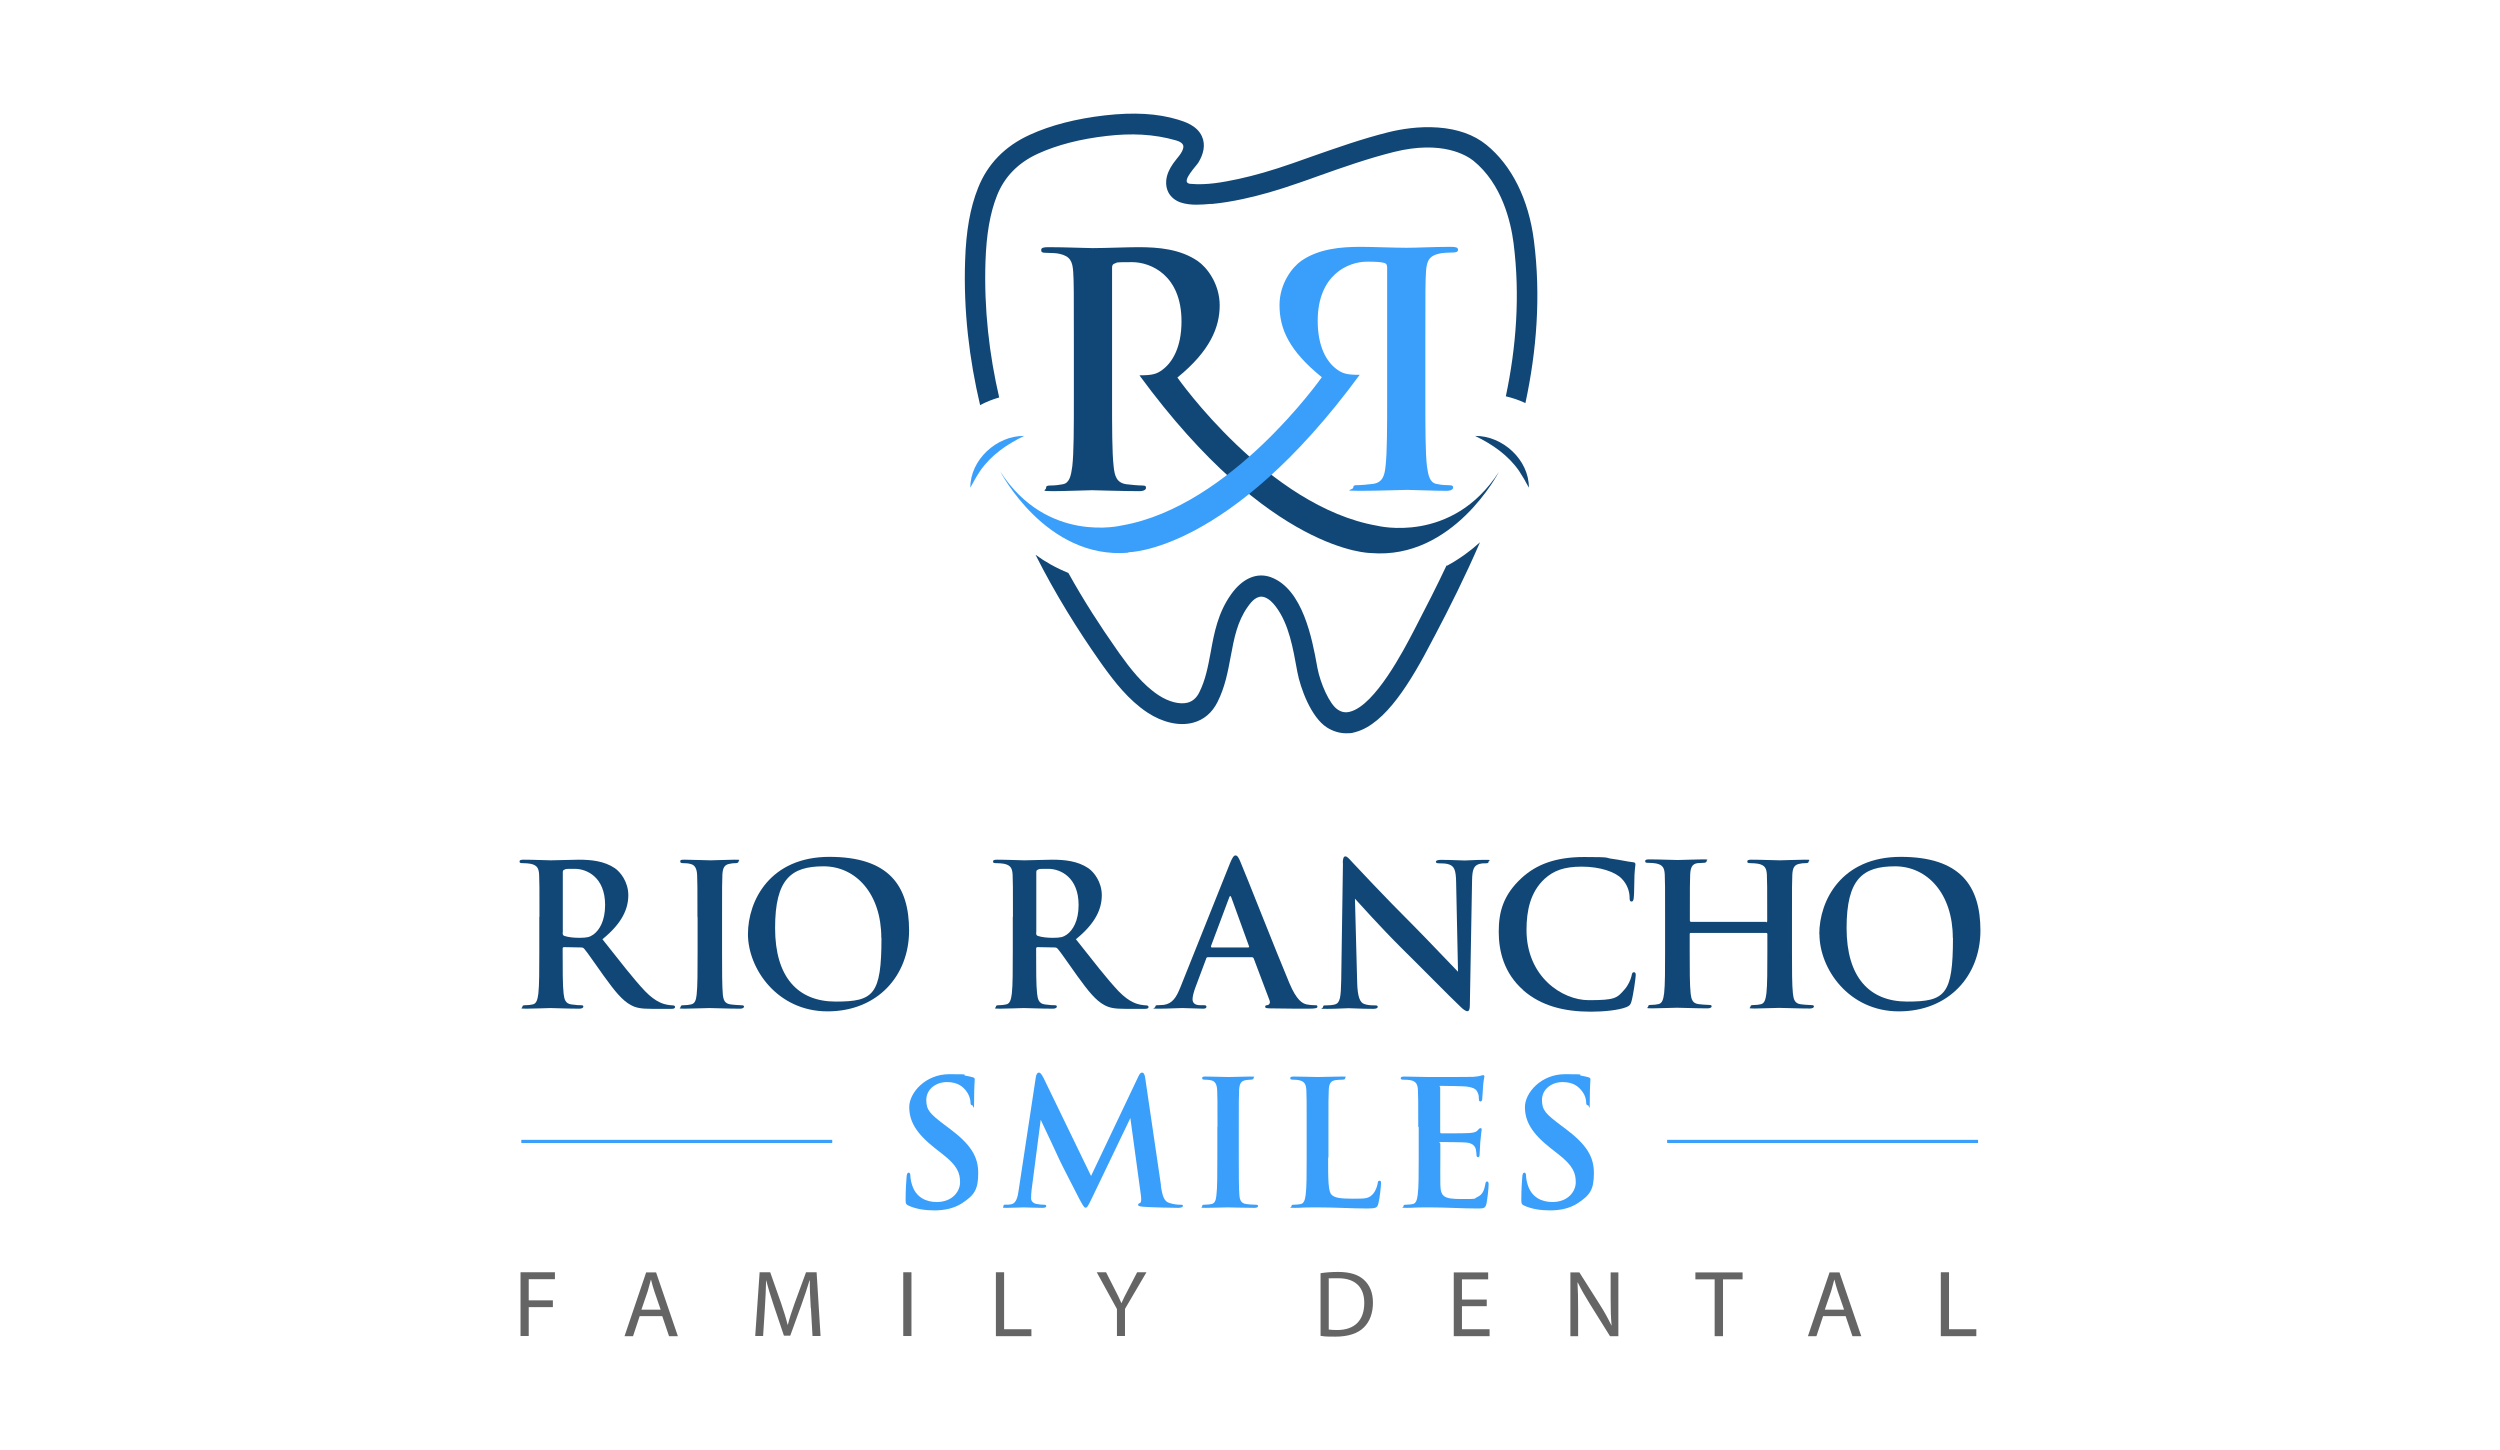 <?xml version="1.0" encoding="UTF-8"?>
<svg id="Layer_1" xmlns="http://www.w3.org/2000/svg" version="1.1" viewBox="0 0 1584 919">
  <!-- Generator: Adobe Illustrator 29.1.0, SVG Export Plug-In . SVG Version: 2.1.0 Build 142)  -->
  <defs>
    <style>
      .st0 {
        fill: #3a9ffa;
      }

      .st1 {
        fill: #656565;
      }

      .st2 {
        fill: #114776;
      }
    </style>
  </defs>
  <g>
    <g>
      <path class="st2" d="M722,237.8c8.2,0,10.9-.8,14.5-3.5,6.1-4.5,12.1-13.9,12.1-30.7,0-29.1-19.3-37.5-31.3-37.5s-8.8.2-10.9.8c-1.4.4-1.8,1.2-1.8,2.9v81.9c0,19,0,35.2,1,43.8.6,5.9,1.8,10.4,8,11.3,3.1.4,7.6.8,10,.8s2.5.6,2.5,1.6-1.4,2-4.1,2c-11.9,0-27-.6-30.1-.6s-16.8.6-25,.6-4.1-.6-4.1-2,.8-1.6,3.3-1.6,5.5-.4,7.4-.8c4.1-.8,5.1-5.3,5.9-11.3,1-8.6,1-24.8,1-43.6v-36c0-31.1,0-36.9-.4-43.4-.4-7-2-10.2-8.8-11.7-1.6-.4-5.1-.6-8-.6s-3.5-.4-3.5-1.8,1.4-1.8,4.5-1.8c10.9,0,23.8.6,28.1.6,7,0,22.5-.6,28.9-.6,12.9,0,26.6,1.2,37.7,8.8,5.7,3.9,13.9,14.3,13.9,28.1s-6.1,28.9-26.8,45.7c0,0,57.4,81.9,126.6,93.9,0,0,47.4,12,77.1-34.1,0,0-28.8,55.8-81.1,51.4,0,0-63.9.3-146.5-112.4Z"/>
      <path class="st2" d="M934.6,276.2c17.4-.2,34.2,15.1,34.1,32.8-2-3.8-4-7.3-6.2-10.6-6.9-10-16.9-16.9-27.9-22.2h0Z"/>
    </g>
    <g>
      <path class="st0" d="M714.9,350.2c-52.3,4.4-81.1-51.4-81.1-51.4,29.7,46.1,77.1,34.1,77.1,34.1,69.1-12,126.6-93.9,126.6-93.9-20.7-16.8-26.8-30.5-26.8-45.7,0-13.7,8.2-24.2,13.9-28.1,11.1-7.6,24.8-8.8,37.7-8.8,6.3,0,21.9.6,28.9.6s17.2-.6,28.1-.6c3.1,0,4.5.4,4.5,1.8s-1.2,1.8-3.5,1.8-6.3.2-8,.6c-6.8,1.4-8.4,4.7-8.8,11.7-.4,6.6-.4,12.3-.4,43.4v36c0,18.8,0,35,1,43.6.8,5.9,1.8,10.4,5.9,11.3,1.8.4,4.3.8,7.4.8s3.3.6,3.3,1.6-1.4,2-4.1,2c-8.2,0-21.1-.6-25-.6s-18.2.6-30.1.6-4.1-.6-4.1-2,.8-1.6,2.5-1.6c2.5,0,7-.4,10-.8,6.1-.8,7.4-5.3,8-11.3,1-8.6,1-24.8,1-43.8v-19.7s0-62.3,0-62.3c0-1.6-.4-2.5-1.8-2.9-2-.6-5.7-.8-10.9-.8-12.1,0-31.3,8.4-31.3,37.5,0,16.8,5.9,26.2,12.1,30.7,3.7,2.7,6.3,3.5,14.5,3.5-82.7,112.6-146.5,112.4-146.5,112.4Z"/>
      <path class="st0" d="M648.9,276.2c-17.4-.2-34.2,15.1-34.1,32.8,2-3.8,4-7.3,6.2-10.6,6.9-10,16.9-16.9,27.9-22.2h0Z"/>
    </g>
    <path class="st2" d="M633.1,251.9c-6.3-27.2-9.7-56.1-8.7-86.2.6-17.4,2.9-30.7,7.3-41.8,4.7-11.9,13.5-20.9,26.1-26.6,12.1-5.5,26.8-9.3,43.7-11.2,14.9-1.7,29.4-1.3,43.8,2.9,2,.6,4.7,1.8,4.5,4.2-.4,3.7-4.5,7.4-6.5,10.4-2.3,3.3-4.1,7-4.4,11-.2,2.7.3,5.3,1.5,7.5,1.6,2.9,4.5,5.2,8,6.3,6.1,1.9,12.9,1.3,18.5.8h1.3c6-.6,12.3-1.6,19.3-3.1,10.7-2.3,22-5.5,35.7-10.3,3.9-1.3,7.7-2.7,11.6-4.1,15.7-5.6,32-11.3,48.3-15.4,30.9-7.7,46.3,2.3,50.4,5.5,18.3,14.8,23.8,39.1,25.5,52.3,4.2,33.1,1.7,65.7-4.9,97,4.2,1,8.4,2.4,12.4,4.3,7.1-33,9.9-67.7,5.4-102.9-3.3-26.1-14-47.7-30.2-60.8-7.8-6.3-18.1-10-30.6-10.9-12.3-.9-23.7,1.1-31.1,2.9-16.9,4.2-33.5,10.1-49.5,15.7-3.9,1.4-7.7,2.7-11.6,4.1-13.2,4.6-24.1,7.7-34.2,9.9-9.9,2.1-20.1,4-30.2,3.1-.6,0-1.2-.1-1.7-.4-3.8-1.8,5.3-11.1,6.5-13.1,3.1-5.1,4.8-11.1,2.2-16.7-3.2-6.9-11-9.2-15.1-10.5-13-3.9-27.7-4.8-46.3-2.7-18.2,2.1-34.3,6.2-47.6,12.3-15.8,7.2-26.8,18.5-32.8,33.7-5,12.5-7.6,27.2-8.2,46.1-1.1,32,2.7,62.6,9.5,91.5,3.9-2.1,8-3.7,12.2-4.9Z"/>
    <path class="st2" d="M916.6,358.1c-6.4,13.6-13,26.5-19.4,38.8-.5.9-1,1.9-1.6,3.1-6,11.5-24.2,46.7-40.1,50.9-2.9.8-5.4.4-7.9-1.3-5.2-3.3-11.1-16.8-12.9-26.5l-.2-1.1c-3.1-17.1-9-48.8-29.3-56.3-8.8-3.2-18,.7-25.2,10.9-8.3,11.7-10.7,24.3-12.9,36.6-1.7,9.1-3.3,17.7-7.3,25.6-1.7,3.4-4.1,5.5-7.3,6.4-5,1.3-12-.5-18.4-4.7-10.2-6.7-18.1-17.1-24.7-26.3-.8-1.1-1.6-2.2-2.3-3.3-9.9-14.1-20.3-30.1-30.2-47.9-7.7-3.1-14.6-7-20.8-11.5,12.8,25.4,27,47.9,40.3,66.9.8,1.1,1.6,2.3,2.4,3.4,7.3,10.1,16.1,21.6,28.1,29.6,9.7,6.4,20.3,8.8,29,6.5,6.8-1.8,12.1-6.3,15.5-13.1,4.8-9.5,6.6-19.4,8.4-29,2.1-11.3,4.1-22,10.8-31.4,2.4-3.4,5.9-7.6,10.6-6,2.9,1,5.3,3.5,7.1,5.9,8.5,11.2,11,26.9,13.5,40.4l.2,1.1c1.9,10.1,8.6,28.6,18.7,35.1,3.8,2.4,8,3.7,12.2,3.7s4-.3,6-.8c18.9-5.1,35-31.9,48.3-57.5.6-1.2,1.1-2.2,1.6-3,9.7-18.4,19.7-38.4,28.9-59.7-6,5.4-13,10.6-21,14.9Z"/>
  </g>
  <g>
    <path class="st2" d="M341.8,580.9c0-19,0-22.5-.2-26.5-.2-4.2-1.2-6.2-5.4-7.1-1-.2-3.1-.4-4.9-.4s-2.1-.2-2.1-1.1.9-1.1,2.7-1.1c6.6,0,14.5.4,17.1.4,4.2,0,13.7-.4,17.6-.4,7.9,0,16.2.8,23,5.4,3.5,2.4,8.5,8.7,8.5,17.1s-3.7,17.6-16.4,27.9c11.1,14,19.7,25.2,27.1,33,7,7.2,12,8.1,13.9,8.5,1.4.2,2.5.4,3.5.4s1.5.4,1.5,1c0,1-.9,1.2-2.4,1.2h-12.2c-7,0-10.1-.6-13.4-2.4-5.4-2.9-10.1-8.7-17.1-18.4-5-6.9-10.7-15.4-12.4-17.2-.6-.8-1.4-.9-2.2-.9l-10.5-.2c-.6,0-1,.2-1,1v1.7c0,11.6,0,21.5.6,26.7.4,3.6,1.1,6.4,4.9,6.9s4.6.5,6.1.5,1.5.4,1.5,1-.9,1.2-2.5,1.2c-7.2,0-16.5-.4-18.4-.4s-10.2.4-15.2.4-2.5-.4-2.5-1.2.5-1,2-1,3.4-.2,4.5-.5c2.5-.5,3.1-3.2,3.6-6.9.6-5.2.6-15.1.6-26.6v-22ZM356.5,590.8c0,1.4.2,1.9,1.1,2.2,2.6.9,6.4,1.2,9.5,1.2,5,0,6.6-.5,8.9-2.1,3.7-2.7,7.4-8.5,7.4-18.7,0-17.7-11.7-22.9-19.1-22.9s-5.4.1-6.6.5c-.9.2-1.1.8-1.1,1.7v38Z"/>
    <path class="st2" d="M441.9,580.9c0-19,0-22.5-.2-26.5-.2-4.2-1.5-6.4-4.2-7-1.4-.4-3-.5-4.5-.5s-2-.2-2-1.2,1-1,3-1c4.7,0,12.6.4,16.2.4s10.5-.4,15.2-.4,2.6.2,2.6,1-.7,1.2-2,1.2-2.2.1-3.7.4c-3.4.6-4.4,2.7-4.6,7.1-.2,4-.2,7.5-.2,26.5v22c0,12.1,0,22,.5,27.4.4,3.4,1.2,5.6,5,6.1,1.7.2,4.5.5,6.4.5s2,.4,2,1-1,1.2-2.4,1.2c-8.2,0-16.1-.4-19.5-.4s-10.7.4-15.7.4-2.5-.4-2.5-1.2.5-1,2-1,3.4-.2,4.5-.5c2.5-.5,3.2-2.6,3.6-6.2.6-5.2.6-15.1.6-27.2v-22Z"/>
    <path class="st2" d="M473.9,591.9c0-21.4,14.1-49,51.6-49s50.5,18.1,50.5,46.7-20,51.2-51.7,51.2-50.4-26.9-50.4-49ZM558.4,594.3c0-28-16.1-45.4-36.6-45.4s-30.7,8-30.7,39.1,14.4,46.6,38.4,46.6,29-4.2,29-40.4Z"/>
    <path class="st2" d="M641.8,580.9c0-19,0-22.5-.2-26.5-.2-4.2-1.2-6.2-5.4-7.1-1-.2-3.1-.4-4.9-.4s-2.1-.2-2.1-1.1.9-1.1,2.7-1.1c6.6,0,14.5.4,17.1.4,4.2,0,13.7-.4,17.6-.4,7.9,0,16.2.8,23,5.4,3.5,2.4,8.5,8.7,8.5,17.1s-3.7,17.6-16.4,27.9c11.1,14,19.7,25.2,27.1,33,7,7.2,12,8.1,13.9,8.5,1.4.2,2.5.4,3.5.4s1.5.4,1.5,1c0,1-.9,1.2-2.4,1.2h-12.2c-7,0-10.1-.6-13.4-2.4-5.4-2.9-10.1-8.7-17.1-18.4-5-6.9-10.7-15.4-12.4-17.2-.6-.8-1.4-.9-2.2-.9l-10.5-.2c-.6,0-1,.2-1,1v1.7c0,11.6,0,21.5.6,26.7.4,3.6,1.1,6.4,4.9,6.9s4.6.5,6.1.5,1.5.4,1.5,1-.9,1.2-2.5,1.2c-7.2,0-16.5-.4-18.4-.4s-10.2.4-15.2.4-2.5-.4-2.5-1.2.5-1,2-1,3.4-.2,4.5-.5c2.5-.5,3.1-3.2,3.6-6.9.6-5.2.6-15.1.6-26.6v-22ZM656.5,590.8c0,1.4.2,1.9,1.1,2.2,2.6.9,6.4,1.2,9.5,1.2,5,0,6.6-.5,8.9-2.1,3.7-2.7,7.4-8.5,7.4-18.7,0-17.7-11.7-22.9-19.1-22.9s-5.4.1-6.6.5c-.9.2-1.1.8-1.1,1.7v38Z"/>
    <path class="st2" d="M765.3,606.5c-.6,0-.9.2-1.1,1l-6.7,17.9c-1.2,3.1-1.9,6.1-1.9,7.6,0,2.2,1.1,3.9,5,3.9h1.9c1.5,0,1.9.2,1.9,1s-.7,1.2-2.1,1.2c-4,0-9.4-.4-13.2-.4s-8.2.4-14.7.4-2.4-.2-2.4-1.2.7-1,1.7-1,2.6-.1,3.6-.2c5.7-.8,8.1-5,10.6-11.2l31.4-78.5c1.5-3.6,2.4-5,3.5-5s1.9,1.1,3.1,4c3,6.9,23,57.8,31,76.8,4.7,11.2,8.4,13,11,13.6,1.9.4,3.7.5,5.2.5s1.6.2,1.6,1-1.1,1.2-5.7,1.2-14.5,0-24.5-.2c-2.2-.1-2.9-.2-2.9-1s.5-1,1.7-1.1c.9-.2,1.7-1.4,1.1-2.9l-10-26.5c-.2-.6-.6-.9-1.2-.9h-27.9ZM790.8,600.3c.6,0,.8-.4.6-.7l-11.2-30.9c-.4-1.1-.9-1.5-1.4,0l-11.5,30.7c-.1.5,0,.9.5.9h23Z"/>
    <path class="st2" d="M850.8,546.8c0-2.5.4-4.2,1.6-4.2s2.5,1.6,4.6,3.9c1.5,1.6,20.5,22,38.7,40.1,8.5,8.5,26,27.1,28.1,29.1l-1.2-56.7c-.1-7.6-1.2-10-4.2-11.2-1.9-.8-4.9-.8-6.6-.8s-2-.4-2-1.1,1.4-1.1,3.2-1.1c6.5,0,12.5.4,15.1.4s6.1-.4,12.2-.4,2.9.1,2.9,1.1-.7,1.1-2.2,1.1-2.2,0-3.7.4c-3.5,1-4.5,3.6-4.6,10.6-.5,26.4-.9,52.5-1.4,78.8,0,2.7-.5,3.9-1.6,3.9s-2.9-1.4-4.2-2.7c-7.9-7.5-23.9-23.9-36.9-36.7-13.6-13.5-27.9-29.5-30.1-31.9l1.4,52.8c.2,9.7,1.9,13,4.4,13.9,2.1.8,4.5.9,6.5.9s2.1.2,2.1,1-1.1,1.2-2.9,1.2c-8.1,0-13.1-.4-15.5-.4s-7,.4-13.5.4-2.7-.1-2.7-1.2.8-1,2-1,3.9-.1,5.6-.6c3.2-1,3.7-4.6,3.9-15.5.4-26.5.9-57.3,1.1-74Z"/>
    <path class="st2" d="M965.1,627.3c-12.2-10.7-15.5-24.7-15.5-36.9s2.6-23.2,14.6-34.2c9-8.2,20.9-13.2,39.5-13.2s12.4.5,18.1,1.2c4.7.6,9.1,1.7,12.9,2.1,1.4.1,1.5.8,1.5,1.5s-.4,2.5-.6,6.9c-.2,4.1-.1,11-.4,13.5-.1,1.9-.4,3-1.5,3s-1.2-1.1-1.2-2.9c-.1-3.9-1.7-8.2-4.9-11.5-4.1-4.4-13.9-7.7-25.4-7.7s-18,2.7-23.5,7.7c-9.1,8.4-11.5,20.2-11.5,32.4,0,29.7,22.6,44.5,39.4,44.5s17.9-1.2,22.9-7c2.1-2.4,3.7-6,4.2-8.2.4-2,.6-2.5,1.6-2.5s1.1.9,1.1,1.9c0,1.5-1.5,12.4-2.7,16.6-.6,2.1-1.1,2.7-3.2,3.6-5,2-14.5,2.9-22.5,2.9-17.1,0-31.5-3.7-42.9-13.6Z"/>
    <path class="st2" d="M1119,584.4c.4,0,.7-.2.7-.9v-2.6c0-19,0-22.5-.2-26.5-.2-4.2-1.2-6.2-5.4-7.1-1-.2-3.1-.4-4.9-.4s-2.1-.2-2.1-1.1.9-1.1,2.6-1.1c6.7,0,14.6.4,18,.4s10.9-.4,15.7-.4,2.6.2,2.6,1.1-.7,1.1-2.2,1.1-2.1.1-3.6.4c-3.4.6-4.4,2.7-4.6,7.1-.2,4-.2,7.5-.2,26.5v22c0,11.5,0,21.4.6,26.7.4,3.5,1.1,6.2,4.9,6.7,1.7.2,4.5.5,6.4.5s2,.4,2,1-1,1.2-2.5,1.2c-8.1,0-16-.4-19.5-.4s-10.7.4-15.6.4-2.6-.4-2.6-1.2.5-1,2-1,3.4-.2,4.5-.5c2.5-.5,3.1-3.2,3.6-6.9.6-5.2.6-15.1.6-26.6v-11c0-.5-.4-.7-.7-.7h-47.7c-.4,0-.8.1-.8.7v11c0,11.5,0,21.4.6,26.7.4,3.5,1.1,6.2,4.9,6.7,1.7.2,4.5.5,6.4.5s2,.4,2,1-1,1.2-2.5,1.2c-8.1,0-16-.4-19.5-.4s-10.7.4-15.7.4-2.5-.4-2.5-1.2.5-1,2-1,3.4-.2,4.5-.5c2.5-.5,3.1-3.2,3.6-6.9.6-5.2.6-15.1.6-26.6v-22c0-19,0-22.5-.2-26.5-.2-4.2-1.2-6.2-5.4-7.1-1-.2-3.1-.4-4.9-.4s-2.1-.2-2.1-1.1.9-1.1,2.6-1.1c6.7,0,14.6.4,18,.4s10.9-.4,15.7-.4,2.6.2,2.6,1.1-1.1,1.1-2.2,1.1-2.6.1-3.6.2c-3.4.5-4.4,2.9-4.6,7.2-.2,4-.2,7.5-.2,26.5v2.6c0,.6.4.9.8.9h47.7Z"/>
    <path class="st2" d="M1152.7,591.9c0-21.4,14.1-49,51.6-49s50.5,18.1,50.5,46.7-20,51.2-51.7,51.2-50.3-26.9-50.3-49ZM1237.3,594.3c0-28-16.1-45.4-36.6-45.4s-30.7,8-30.7,39.1,14.4,46.6,38.4,46.6,29-4.2,29-40.4Z"/>
  </g>
  <g>
    <g>
      <rect class="st0" x="1056.3" y="722.2" width="197" height="2"/>
      <rect class="st0" x="330.3" y="722.2" width="197" height="2"/>
    </g>
    <g>
      <path class="st0" d="M575.9,764c-1.8-.8-2.1-1.3-2.1-3.7,0-6.1.4-12.7.6-14.4.1-1.7.4-2.9,1.3-2.9s1.1,1,1.1,1.9c0,1.4.4,3.7,1,5.6,2.4,8.1,8.9,11.1,15.7,11.1,9.9,0,14.8-6.7,14.8-12.5s-1.7-10.5-10.8-17.6l-5.1-4c-12.1-9.5-16.3-17.2-16.3-26.1s10.1-20.8,25.4-20.8,7.5.4,10.1.9c1.9.3,3.3.7,4.5,1,1,.2,1.5.6,1.5,1.3,0,1.4-.4,4.6-.4,13.2s-.3,3.3-1.2,3.3-1.1-.7-1.1-2-.6-4.4-2.9-7.3c-1.7-2.1-4.8-5.4-12-5.4s-13.1,4.7-13.1,11.3,2.5,8.9,11.7,15.9l3.1,2.3c13.3,10,18.1,17.6,18.1,28.1s-2.4,14-10.3,19.2c-5.5,3.5-11.7,4.5-17.5,4.5s-11.3-.8-16.1-2.9Z"/>
      <path class="st0" d="M735.5,751.1c1,6.9,2.1,10.1,5.4,11.1,3.2,1,5.4,1.1,6.8,1.1s1.8.1,1.8.8-1.3,1.2-2.9,1.2c-2.8,0-17.9-.3-22.3-.7-2.5-.2-3.2-.6-3.2-1.2s.4-.9,1.2-1.2c.7-.2,1-1.7.6-4.7l-6.7-49.1-24.3,50.6c-2.5,5.2-3.1,6.2-4.1,6.2s-2.1-2.2-3.9-5.5c-2.6-5.1-11.3-21.9-12.7-25-1-2.3-7.9-17-11.8-25.2l-5.8,44.6c-.2,2-.3,3.4-.3,5.2s1.4,3.1,3.3,3.5c2,.4,3.5.5,4.6.5s1.7.2,1.7.8c0,1-1,1.2-2.6,1.2-4.6,0-9.6-.3-11.6-.3s-7.4.3-10.9.3-2-.2-2-1.2.7-.8,1.8-.8,1.7,0,3.3-.3c3.1-.7,4-5,4.5-8.7l10.9-71.8c.3-1.9,1-2.9,1.9-2.9s1.5.6,3,3.4l30.1,62.1,29.9-62.9c.9-1.8,1.4-2.6,2.4-2.6s1.7,1.1,2,3.4l10,68Z"/>
      <path class="st0" d="M771.4,714c0-16.7,0-19.8-.2-23.3-.2-3.7-1.3-5.6-3.7-6.2-1.2-.3-2.6-.4-4-.4s-1.8-.2-1.8-1.1.9-.9,2.6-.9c4.2,0,11.1.3,14.3.3s9.2-.3,13.4-.3,2.3.2,2.3.9-.7,1.1-1.8,1.1-2,.1-3.3.3c-3,.5-3.9,2.4-4.1,6.3-.2,3.5-.2,6.6-.2,23.3v19.4c0,10.7,0,19.4.4,24.1.3,3,1.1,5,4.4,5.4,1.5.2,4,.4,5.6.4s1.8.3,1.8.9-.9,1.1-2.1,1.1c-7.3,0-14.2-.3-17.2-.3s-9.5.3-13.9.3-2.2-.3-2.2-1.1.4-.9,1.8-.9,3-.2,4-.4c2.2-.4,2.9-2.3,3.2-5.5.6-4.6.6-13.3.6-24v-19.4Z"/>
      <path class="st0" d="M841.5,733.4c0,14.1,0,21.7,2.3,23.7,1.9,1.7,4.7,2.4,13.3,2.4s10.1-.1,12.9-3.1c1.3-1.4,2.6-4.5,2.9-6.6.1-1,.3-1.7,1.2-1.7s.9.6.9,1.9-.8,9.5-1.7,12.7c-.7,2.4-1.2,3-6.9,3-10.1,0-20.3-.7-32-.7s-8.9.3-13.9.3-2.2-.3-2.2-1.1.4-.9,1.8-.9,3-.2,4-.4c2.2-.4,2.8-2.9,3.2-6.1.6-4.6.6-13.3.6-23.4v-19.4c0-16.7,0-19.8-.2-23.3-.2-3.7-1.1-5.5-4.7-6.3-.9-.2-2.2-.3-3.6-.3s-1.9-.2-1.9-1,.8-1,2.4-1c5.2,0,12.1.3,15.1.3s10.7-.3,15-.3,2.3.2,2.3,1-.7,1-2,1-3,.1-4.3.3c-3,.5-3.9,2.4-4.1,6.3-.2,3.5-.2,6.6-.2,23.3v19.4Z"/>
      <path class="st0" d="M898.6,714c0-16.7,0-19.8-.2-23.3-.2-3.7-1.1-5.5-4.7-6.3-.9-.2-2.8-.3-4.3-.3s-1.9-.2-1.9-1,.8-1,2.4-1c5.1,0,10.1.3,15.9.3s25.4,0,27.5-.1c2.1-.2,3.9-.4,4.7-.7.6-.1,1.2-.4,1.8-.4s.7.4.7,1-.6,2.1-.9,7.2c-.1,1.1-.3,5.9-.5,7.3-.1.5-.3,1.2-1.1,1.2s-1-.7-1-2-.1-2.2-.7-3.5c-.8-2-1.9-3.3-7.4-4-1.9-.2-13.4-.4-15.6-.4s-.8.3-.8,1.1v27.8c0,.8.1,1.2.8,1.2,2.4,0,15.1,0,17.6-.2,2.6-.2,4.3-.5,5.3-1.7.8-.9,1.2-1.4,1.8-1.4s.8.2.8.9-.4,2.4-.9,8c-.1,2.2-.4,6.6-.4,7.4s0,2.1-1,2.1-1-1.2-1-1.8c-.1-1.1-.1-1.8-.4-3.2-.6-2.2-2.1-3.9-6.2-4.3-2.1-.2-13-.3-15.6-.3s-.7.4-.7,1.1v8.7c0,3.7-.1,13.9,0,17.1.2,7.6,2,9.2,13.2,9.2s7.5,0,10.3-1.3c2.9-1.3,4.2-3.6,5-8.1.2-1.2.4-1.7,1.2-1.7s.9.9.9,2c0,2.5-.9,10-1.4,12.2-.8,2.9-1.8,2.9-5.9,2.9-9.8,0-19.5-.7-30.5-.7s-8.9.3-13.9.3-2.2-.3-2.2-1.1.4-.9,1.8-.9,3-.2,4-.4c2.2-.4,2.8-2.9,3.2-6.1.6-4.6.6-13.3.6-23.4v-19.4Z"/>
      <path class="st0" d="M966,764c-1.8-.8-2.1-1.3-2.1-3.7,0-6.1.4-12.7.6-14.4.1-1.7.4-2.9,1.3-2.9s1.1,1,1.1,1.9c0,1.4.4,3.7,1,5.6,2.4,8.1,8.9,11.1,15.7,11.1,9.9,0,14.8-6.7,14.8-12.5s-1.7-10.5-10.8-17.6l-5.1-4c-12.1-9.5-16.3-17.2-16.3-26.1s10.1-20.8,25.4-20.8,7.5.4,10.1.9c1.9.3,3.3.7,4.5,1,1,.2,1.5.6,1.5,1.3,0,1.4-.4,4.6-.4,13.2s-.3,3.3-1.2,3.3-1.1-.7-1.1-2-.5-4.4-2.9-7.3c-1.7-2.1-4.8-5.4-12-5.4s-13.1,4.7-13.1,11.3,2.5,8.9,11.7,15.9l3.1,2.3c13.3,10,18.1,17.6,18.1,28.1s-2.4,14-10.3,19.2c-5.5,3.5-11.7,4.5-17.5,4.5s-11.3-.8-16.1-2.9Z"/>
    </g>
  </g>
  <g>
    <path class="st1" d="M329.8,806.1h21.8v4.4h-16.6v13.4h15.3v4.3h-15.3v18.3h-5.2v-40.4Z"/>
    <path class="st1" d="M405.3,833.9l-4.2,12.7h-5.4l13.7-40.4h6.3l13.8,40.4h-5.6l-4.3-12.7h-14.3ZM418.6,829.8l-4-11.6c-.9-2.6-1.5-5-2.1-7.4h-.1c-.6,2.4-1.3,4.9-2,7.3l-4,11.7h12.2Z"/>
    <path class="st1" d="M513.7,828.8c-.3-5.6-.7-12.4-.6-17.5h-.2c-1.4,4.7-3.1,9.8-5.1,15.4l-7.1,19.6h-4l-6.5-19.3c-1.9-5.7-3.5-10.9-4.7-15.7h-.1c-.1,5-.4,11.8-.8,17.9l-1.1,17.3h-5l2.8-40.4h6.7l6.9,19.6c1.7,5,3.1,9.4,4.1,13.6h.2c1-4.1,2.5-8.5,4.3-13.6l7.2-19.6h6.7l2.5,40.4h-5.1l-1-17.8Z"/>
    <path class="st1" d="M577.5,806.1v40.4h-5.2v-40.4h5.2Z"/>
    <path class="st1" d="M631,806.1h5.2v36.1h17.3v4.4h-22.5v-40.4Z"/>
    <path class="st1" d="M707.7,846.6v-17.2l-12.8-23.3h5.9l5.7,11.2c1.6,3.1,2.8,5.5,4,8.3h.1c1.1-2.6,2.5-5.3,4.1-8.3l5.8-11.2h5.9l-13.6,23.2v17.2h-5.3Z"/>
    <path class="st1" d="M836.7,806.7c3.2-.5,7-.8,11.1-.8,7.5,0,12.8,1.7,16.4,5,3.6,3.3,5.7,8,5.7,14.5s-2,12-5.8,15.7c-3.8,3.8-10,5.8-17.9,5.8s-6.8-.2-9.5-.5v-39.8ZM841.9,842.4c1.3.2,3.2.3,5.3.3,11.2,0,17.2-6.2,17.2-17.2,0-9.5-5.3-15.6-16.4-15.6s-4.7.2-6.1.5v31.9Z"/>
    <path class="st1" d="M942,827.6h-15.7v14.6h17.5v4.4h-22.7v-40.4h21.8v4.4h-16.6v12.8h15.7v4.3Z"/>
    <path class="st1" d="M995,846.6v-40.4h5.7l13,20.5c3,4.7,5.3,9,7.3,13.1h.1c-.5-5.5-.6-10.4-.6-16.7v-16.9h4.9v40.4h-5.3l-12.8-20.5c-2.8-4.5-5.5-9.1-7.6-13.5h-.2c.3,5.2.4,10,.4,16.7v17.3h-4.9Z"/>
    <path class="st1" d="M1086.5,810.6h-12.3v-4.4h29.9v4.4h-12.4v36h-5.3v-36Z"/>
    <path class="st1" d="M1155.1,833.9l-4.2,12.7h-5.4l13.7-40.4h6.3l13.8,40.4h-5.6l-4.3-12.7h-14.3ZM1168.4,829.8l-4-11.6c-.9-2.6-1.5-5-2.1-7.4h-.1c-.6,2.4-1.3,4.9-2,7.3l-4,11.7h12.2Z"/>
    <path class="st1" d="M1229.7,806.1h5.2v36.1h17.3v4.4h-22.5v-40.4Z"/>
  </g>
</svg>